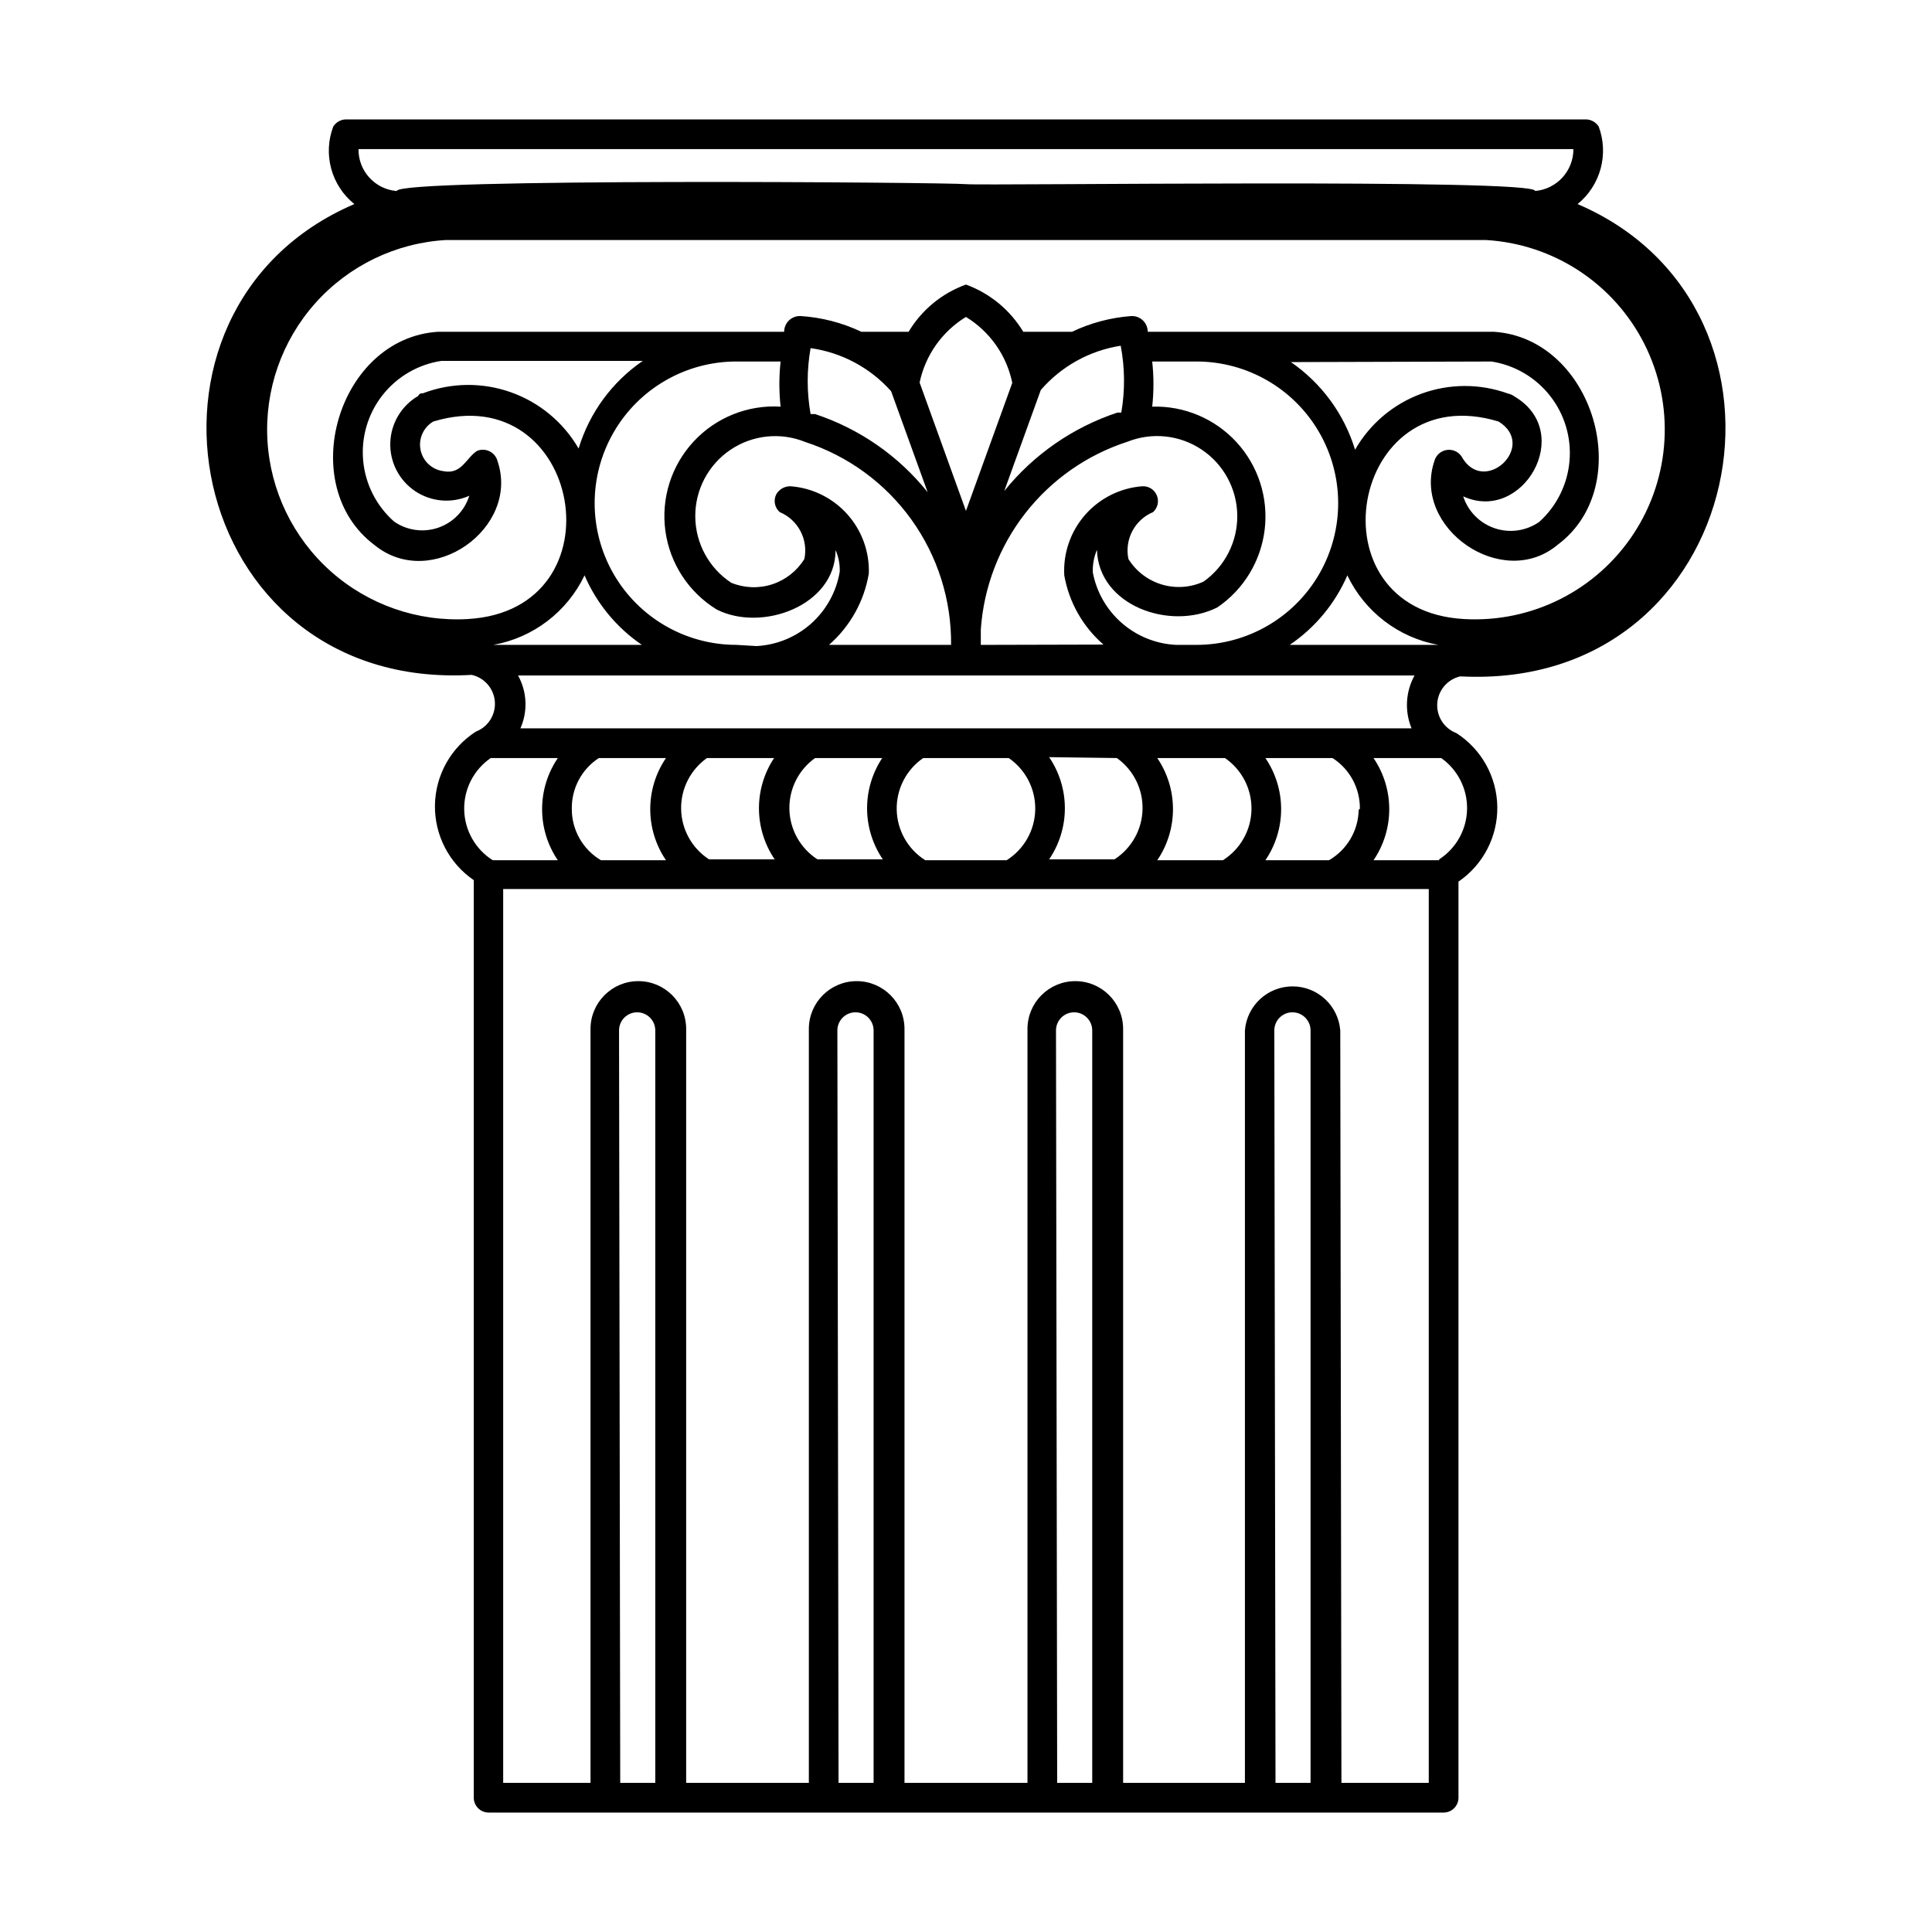 <?xml version="1.0" encoding="UTF-8"?>
<!-- Uploaded to: ICON Repo, www.svgrepo.com, Generator: ICON Repo Mixer Tools -->
<svg fill="#000000" width="800px" height="800px" version="1.1" viewBox="144 144 512 512" xmlns="http://www.w3.org/2000/svg">
 <path d="m562.08 198.08c2.965-2.41 5.098-5.691 6.102-9.375 1-3.688 0.824-7.594-0.512-11.172-0.723-1.137-1.961-1.84-3.305-1.891h-328.82c-1.316 0.074-2.519 0.777-3.227 1.891-1.359 3.574-1.547 7.492-0.543 11.18 1.004 3.691 3.148 6.973 6.133 9.367-65.023 27.867-45.344 129.18 31.094 124.77 3.391 0.758 5.887 3.644 6.141 7.109 0.254 3.465-1.793 6.688-5.039 7.926-6.656 4.285-10.727 11.617-10.84 19.535-0.109 7.914 3.754 15.359 10.289 19.828v243.16c0 1.047 0.414 2.047 1.152 2.785 0.738 0.738 1.742 1.152 2.785 1.152h253.09c1.043 0 2.043-0.414 2.781-1.152s1.152-1.738 1.152-2.785v-242.77c6.535-4.465 10.398-11.91 10.289-19.828-0.109-7.914-4.18-15.25-10.84-19.531-3.246-1.227-5.305-4.434-5.07-7.898 0.238-3.461 2.711-6.359 6.094-7.137 76.438 4.016 96.117-97.297 31.094-125.16zm-44.004 138.94h-236.16c1.996-4.512 1.766-9.699-0.629-14.012h237.58c-2.375 4.309-2.664 9.461-0.789 14.012zm-14.012 21.57v-0.004c-0.09 5.535-3.078 10.617-7.871 13.383h-16.848c2.715-3.992 4.168-8.711 4.168-13.539s-1.453-9.547-4.168-13.539h17.793c4.574 2.934 7.312 8.023 7.242 13.461zm-22.355 58.488c0-2.652 2.148-4.805 4.801-4.805 2.652 0 4.801 2.152 4.801 4.805v199.4h-9.289zm17.477 0c-0.523-6.594-6.023-11.676-12.637-11.676s-12.113 5.082-12.633 11.676v199.4h-32.277v-199.79c0-7-5.672-12.676-12.672-12.676s-12.676 5.676-12.676 12.676v199.79h-32.59v-199.79c0-7-5.676-12.676-12.672-12.676-7 0-12.676 5.676-12.676 12.676v199.79h-32.512v-199.79c0-7-5.676-12.676-12.672-12.676-7 0-12.676 5.676-12.676 12.676v199.79h-23.145v-236.87h245.29v236.87h-23.145zm-75.336 0c0-2.652 2.148-4.805 4.801-4.805s4.801 2.152 4.801 4.805v199.4h-9.289zm-57.938 0c0-2.652 2.148-4.805 4.801-4.805s4.801 2.152 4.801 4.805v199.4h-9.289zm-57.859 0c0-2.652 2.148-4.805 4.801-4.805 2.652 0 4.801 2.152 4.801 4.805v199.4h-9.289zm-12.52-58.805c-0.059-5.394 2.644-10.445 7.164-13.383h17.793c-2.715 3.992-4.168 8.711-4.168 13.539s1.453 9.547 4.168 13.539h-17.242c-4.828-2.863-7.769-8.082-7.715-13.695zm104.46-13.383h11.336c4.492 3.094 7.129 8.234 7.019 13.688-0.113 5.453-2.957 10.484-7.574 13.391h-21.566c-4.617-2.906-7.461-7.938-7.57-13.391-0.113-5.453 2.527-10.594 7.019-13.688zm68.645 0h-0.004c4.496 3.094 7.133 8.234 7.019 13.688-0.109 5.453-2.953 10.484-7.57 13.391h-17.395c2.715-3.992 4.164-8.711 4.164-13.539s-1.449-9.547-4.164-13.539zm-28.652 0h-0.004c4.383 3.121 6.93 8.211 6.805 13.59-0.125 5.375-2.91 10.34-7.434 13.254h-17.32c2.715-3.992 4.168-8.711 4.168-13.539s-1.453-9.547-4.168-13.543zm-62.035 26.844h-17.32c-4.519-2.914-7.305-7.879-7.434-13.254-0.125-5.379 2.426-10.469 6.805-13.59h17.793c-2.641 3.984-4.035 8.664-4.008 13.445 0.027 4.781 1.477 9.445 4.164 13.398zm-28.652 0h-17.398c-4.516-2.926-7.285-7.898-7.394-13.277-0.109-5.375 2.453-10.457 6.844-13.566h17.789c-2.641 3.984-4.035 8.664-4.008 13.445 0.031 4.781 1.48 9.445 4.164 13.398zm106.35-56.836h-0.004c-5.297-0.262-10.352-2.301-14.348-5.785-4-3.484-6.711-8.211-7.691-13.422-0.078-2.051 0.297-4.094 1.102-5.984 0.395 14.719 19.285 21.57 31.883 15.273 7.004-4.754 11.594-12.32 12.574-20.73s-1.746-16.832-7.473-23.066c-5.727-6.238-13.879-9.676-22.344-9.418 0.434-3.977 0.434-7.988 0-11.965h11.73c13.414 0 25.812 7.156 32.52 18.773s6.707 25.93 0 37.551c-6.707 11.617-19.105 18.773-32.52 18.773zm-116.51 0c-13.414 0-25.812-7.156-32.52-18.773-6.707-11.621-6.707-25.934 0-37.551 6.707-11.617 19.105-18.773 32.52-18.773h11.73c-0.438 3.977-0.438 7.988 0 11.965-8.688-0.527-17.152 2.871-23.066 9.258-5.914 6.383-8.652 15.086-7.465 23.707 1.191 8.621 6.184 16.254 13.605 20.801 11.965 6.062 31.488-1.023 31.488-15.742v-0.004c0.801 1.809 1.18 3.773 1.102 5.746-0.887 5.301-3.555 10.137-7.562 13.715-4.008 3.578-9.113 5.684-14.48 5.969zm-64.395 0c10.551-1.895 19.547-8.75 24.168-18.422 3.215 7.457 8.484 13.848 15.191 18.422zm-18.656-66.676c-0.473 0-0.945 0-1.258 0.707-4.434 2.578-7.231 7.254-7.398 12.379-0.168 5.125 2.316 9.973 6.57 12.836 4.258 2.859 9.684 3.328 14.367 1.234-1.238 3.973-4.293 7.113-8.227 8.465-3.93 1.352-8.273 0.754-11.691-1.613-4.691-4.129-7.625-9.898-8.203-16.121-0.578-6.223 1.246-12.43 5.098-17.352 3.856-4.922 9.441-8.184 15.625-9.117h53.371c-8.145 5.582-14.145 13.773-17.004 23.223-4.019-6.941-10.375-12.227-17.934-14.906-7.555-2.684-15.82-2.59-23.316 0.266zm143.9-20.23c6.34 3.867 10.789 10.199 12.277 17.473l-12.277 33.93-12.281-34.008c1.52-7.242 5.961-13.539 12.281-17.395zm41.172 25.348h-1.027c-11.785 3.898-22.199 11.113-29.992 20.781l9.684-26.766c5.445-6.297 12.949-10.453 21.176-11.73 1.113 5.848 1.168 11.848 0.156 17.715zm-61.008-5.668 9.684 26.766h-0.004c-7.727-9.648-18.094-16.84-29.836-20.707h-1.18c-1.023-5.777-1.023-11.695 0-17.473 8.238 1.156 15.801 5.199 21.332 11.414zm-5.902 48.336-0.004-0.004c0.199-5.793-1.855-11.441-5.731-15.758-3.875-4.312-9.27-6.961-15.051-7.383-1.57-0.02-3.023 0.824-3.781 2.203-0.758 1.586-0.371 3.481 0.945 4.644 4.883 2.039 7.625 7.262 6.535 12.438-1.961 3.172-4.981 5.547-8.527 6.699-3.547 1.156-7.387 1.012-10.84-0.402-5.91-3.887-9.488-10.465-9.539-17.539-0.055-7.074 3.43-13.707 9.285-17.676 5.852-3.973 13.301-4.762 19.855-2.098 11.324 3.684 21.18 10.883 28.129 20.555 6.953 9.668 10.641 21.301 10.523 33.211h-32.355c5.598-4.887 9.324-11.566 10.551-18.895zm29.676 18.895v-4.016l-0.004-0.004c0.762-11.242 4.871-21.996 11.801-30.879 6.934-8.883 16.367-15.484 27.09-18.949 6.492-2.574 13.836-1.793 19.645 2.094 5.805 3.883 9.332 10.371 9.434 17.359 0.102 6.984-3.234 13.574-8.926 17.621-3.481 1.598-7.422 1.867-11.09 0.766-3.664-1.102-6.805-3.5-8.828-6.746-1.09-5.176 1.652-10.398 6.535-12.438 1.23-1.117 1.629-2.887 0.992-4.422-0.633-1.539-2.168-2.508-3.828-2.426-5.856 0.441-11.301 3.164-15.172 7.578-3.871 4.418-5.856 10.172-5.531 16.035 1.254 7.129 4.922 13.605 10.391 18.344zm135.32-75.098-0.004-0.004c6.148 0.953 11.707 4.211 15.547 9.105 3.844 4.894 5.684 11.066 5.148 17.266-0.531 6.203-3.398 11.969-8.02 16.137-3.438 2.398-7.809 3.027-11.781 1.691-3.977-1.336-7.082-4.473-8.371-8.461 15.742 7.242 29.758-16.926 13.617-26.449-0.512-0.391-1.102-0.66-1.73-0.789-7.43-2.691-15.566-2.676-22.984 0.043-7.418 2.723-13.637 7.977-17.559 14.836-2.883-9.441-8.875-17.625-17.004-23.223zm-38.18 56.68-0.004-0.008c4.606 9.652 13.566 16.504 24.09 18.422h-39.359c6.734-4.566 12.035-10.953 15.27-18.422zm30.938 11.57c-41.172-2.281-30.23-64.312 9.133-52.348 10.469 6.453-3.938 19.996-9.84 9.211l-0.004-0.008c-0.895-1.277-2.449-1.918-3.984-1.648-1.535 0.27-2.773 1.402-3.18 2.91-5.984 17.789 18.027 34.48 32.668 22.199 21.098-15.742 9.445-54.711-16.848-56.441h-91.789l0.004-0.004c0-1.133-0.461-2.219-1.277-3.008-0.816-0.785-1.918-1.207-3.055-1.164-5.461 0.402-10.797 1.816-15.742 4.172h-12.91c-3.488-5.781-8.848-10.199-15.191-12.516-6.359 2.293-11.727 6.715-15.195 12.516h-12.516c-5.066-2.402-10.543-3.82-16.137-4.172-1.133-0.043-2.238 0.379-3.055 1.164-0.816 0.789-1.277 1.875-1.277 3.008h-91.785c-26.449 1.73-37.941 40.621-16.766 56.52 15.031 12.281 38.648-4.484 32.586-22.273-0.297-1.125-1.062-2.062-2.106-2.578-1.043-0.512-2.254-0.547-3.324-0.102-2.914 1.891-4.094 6.375-8.973 5.352l-0.004 0.004c-2.996-0.41-5.402-2.68-5.988-5.648-0.586-2.965 0.777-5.981 3.391-7.5 39.359-11.887 50.301 49.988 9.133 52.348v0.004c-13.32 0.762-26.398-3.801-36.355-12.68-9.957-8.879-15.98-21.352-16.742-34.672s3.801-26.398 12.68-36.355c8.879-9.957 21.352-15.98 34.672-16.742h275.52c17.945 1.027 33.977 11.547 42.059 27.602 8.082 16.051 6.988 35.195-2.871 50.223-9.863 15.027-26.988 23.648-44.934 22.625zm-283-113.44c-5.711-0.531-10.062-5.359-9.996-11.098h321.96c0.023 5.777-4.394 10.605-10.152 11.098 0.707-3.387-146.26-1.34-150.83-1.812-4.566-0.473-150.75-1.652-150.83 1.812zm25.035 150.28h17.789c-2.715 3.992-4.164 8.711-4.164 13.539s1.449 9.547 4.164 13.539h-17.238c-4.617-2.906-7.461-7.938-7.57-13.391-0.113-5.453 2.527-10.594 7.019-13.688zm251.36 27.078h-17.398c2.715-3.992 4.164-8.711 4.164-13.539s-1.449-9.547-4.164-13.539h17.945c4.391 3.109 6.953 8.191 6.844 13.566-0.109 5.379-2.879 10.352-7.394 13.277z"/>
</svg>